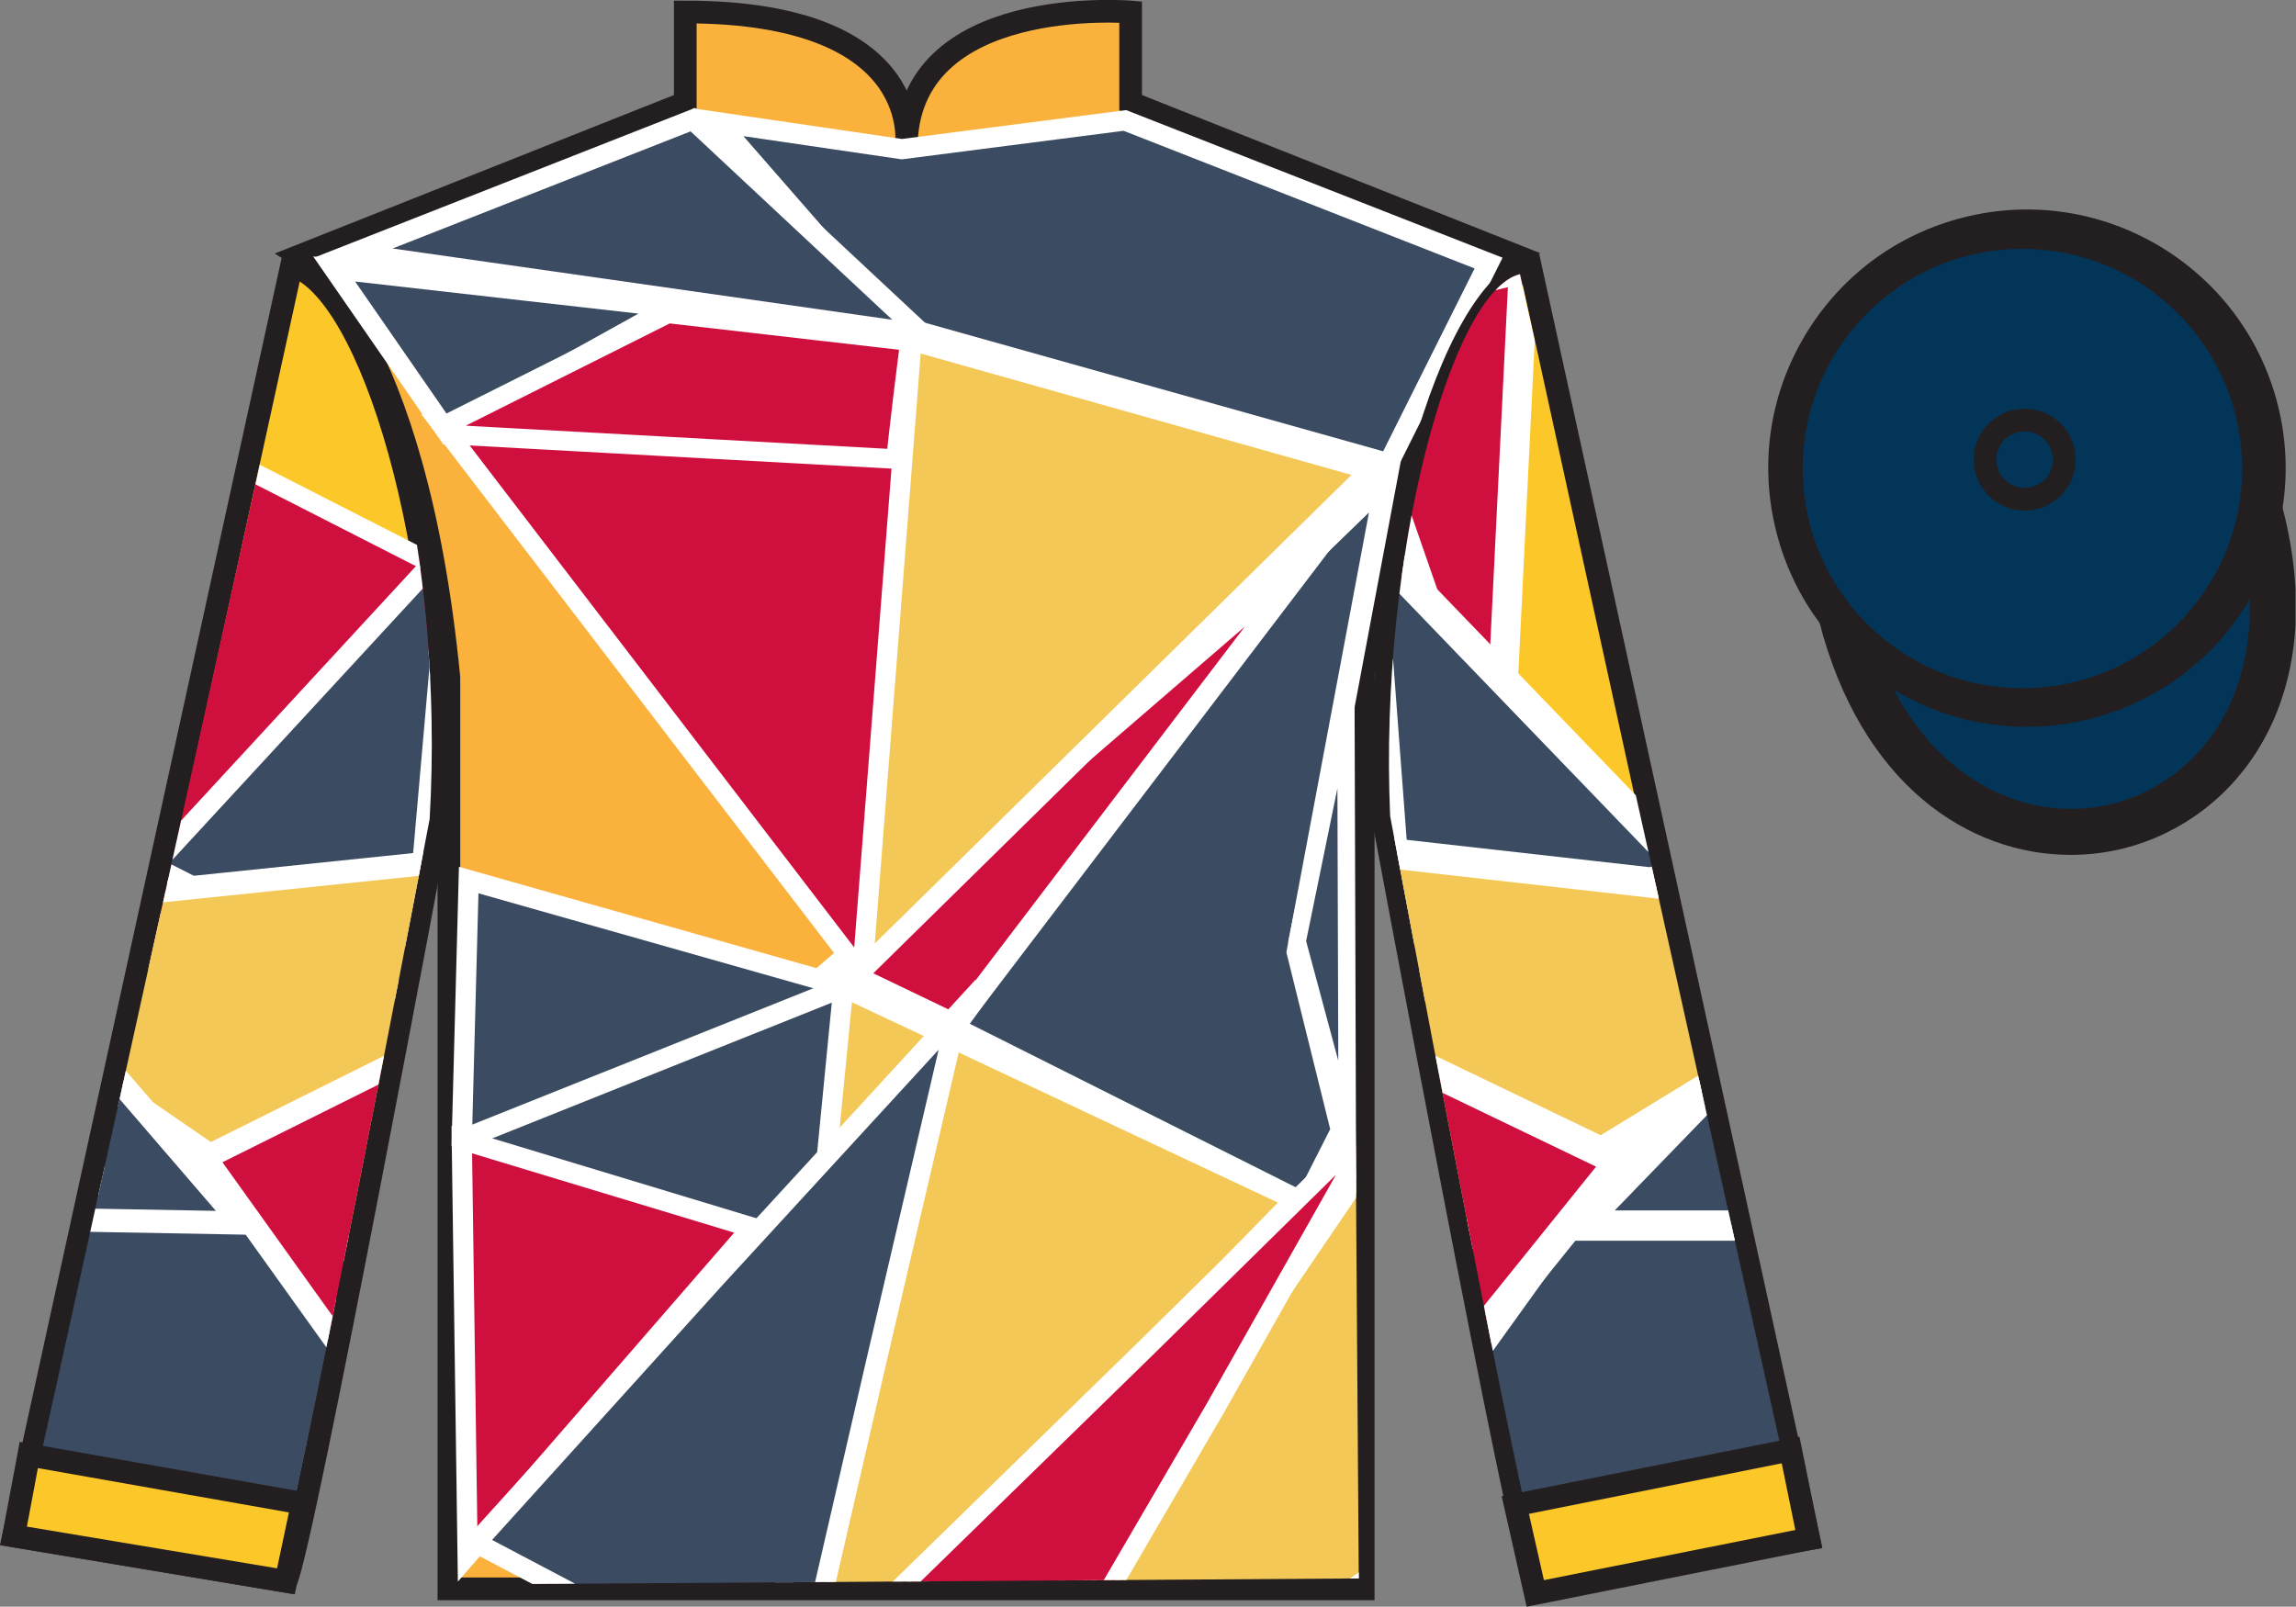 <?xml version="1.0" encoding="UTF-8"?>
<svg xmlns="http://www.w3.org/2000/svg" xmlns:xlink="http://www.w3.org/1999/xlink" width="98.72pt" height="69.09pt" viewBox="0 0 98.72 69.09" version="1.1">
<rect x="0" y="0" width="98.72" height="69.09" fill="#808080" stroke="none"/>
<defs>
<clipPath id="clip1">
  <path d="M 0 69.09 L 98.699 69.09 L 98.699 -0.004 L 0 -0.004 L 0 69.09 Z M 0 69.09 "/>
</clipPath>
<clipPath id="clip2">
  <path d="M 11.797 68.039 C 11.934 67.758 12.27 66.344 12.723 64.25 C 14.598 55.582 18.473 35.223 18.473 35.223 C 19.129 24.016 16.184 12.496 13.051 11.461 L 3.863 53.047 L 2.125 60.914 L 1.027 65.891 L 11.797 68.039 Z M 11.797 68.039 "/>
</clipPath>
<clipPath id="clip3">
  <path d="M 0 69.09 L 0 -0.012 L 98.699 -0.012 L 98.699 69.09 L 0 69.09 Z M 0 69.09 "/>
</clipPath>
<clipPath id="clip4">
  <path d="M 66.301 67.656 C 65.566 66.195 59.773 35.094 59.773 35.094 C 59.285 23.871 62.402 12.512 65.352 11.789 L 77.344 65.723 L 66.301 67.656 Z M 66.301 67.656 "/>
</clipPath>
<clipPath id="clip5">
  <path d="M 0 69.09 L 0 -0.012 L 98.699 -0.012 L 98.699 69.09 L 0 69.09 Z M 0 69.09 "/>
</clipPath>
<clipPath id="clip6">
  <path d="M 12.883 11.25 C 12.883 11.25 17.805 14.363 19.355 29.211 C 19.707 29.348 24.633 44.793 19.633 68.137 L 58.422 67.875 L 58.145 28.785 C 58.145 28.785 59.801 14.215 64.555 10.867 L 48.129 4.449 L 48.102 0.57 C 48.102 0.57 38.566 -0.168 38.613 6.457 C 38.613 6.457 39.547 0.633 29.191 0.711 L 29.219 4.586 L 12.883 11.25 Z M 12.883 11.25 "/>
</clipPath>
<clipPath id="clip7">
  <path d="M 0 69.09 L 0 -0.012 L 98.699 -0.012 L 98.699 69.09 L 0 69.09 Z M 0 69.09 "/>
</clipPath>
</defs>
<g id="surface0">
<g clip-path="url(#clip1)" clip-rule="nonzero">
<path style=" stroke:none;fill-rule:nonzero;fill:rgb(23.36%,29.335%,37.929%);fill-opacity:1;" d="M 36.172 41.707 C 36.172 41.762 17.164 17.746 17.164 17.746 L 19.492 37.27 L 36.516 42.59 L 36.172 41.707 "/>
<path style="fill:none;stroke-width:8.687;stroke-linecap:butt;stroke-linejoin:miter;stroke:rgb(100%,100%,100%);stroke-opacity:1;stroke-miterlimit:10;" d="M 361.719 273.83 C 361.719 273.283 171.641 513.439 171.641 513.439 L 194.922 318.205 L 365.156 265.002 L 361.719 273.83 Z M 361.719 273.83 " transform="matrix(0.1,0,0,-0.1,0,69.09)"/>
<path style=" stroke:none;fill-rule:nonzero;fill:rgb(98.576%,78.399%,16.048%);fill-opacity:1;" d="M 12.293 68 C 13.027 66.535 18.879 35.07 18.879 35.07 C 19.367 23.852 15.953 12.387 12.539 11.41 L 0.586 66.047 L 12.293 68 "/>
<path style="fill:none;stroke-width:9.757;stroke-linecap:butt;stroke-linejoin:miter;stroke:rgb(13.73%,12.16%,12.549%);stroke-opacity:1;stroke-miterlimit:4;" d="M 122.93 10.9 C 130.273 25.548 188.789 340.197 188.789 340.197 C 193.672 452.384 159.531 567.033 125.391 576.798 L 5.859 30.431 L 122.93 10.9 Z M 122.93 10.9 " transform="matrix(0.1,0,0,-0.1,0,69.09)"/>
<path style=" stroke:none;fill-rule:nonzero;fill:rgb(97.855%,69.792%,23.972%);fill-opacity:1;" d="M 12.879 11.004 C 12.879 11.004 17.84 14.176 19.301 29.137 C 19.301 29.137 19.301 43.77 19.301 68.324 L 58.613 68.324 L 58.613 28.973 C 58.613 28.973 60.363 14.336 65.199 11.004 L 48.613 4.418 L 48.613 0.516 C 48.613 0.516 38.965 -0.297 38.965 6.371 C 38.965 6.371 39.953 0.516 29.465 0.516 L 29.465 4.418 L 12.879 11.004 "/>
<path style="fill:none;stroke-width:9.757;stroke-linecap:butt;stroke-linejoin:miter;stroke:rgb(13.73%,12.16%,12.549%);stroke-opacity:1;stroke-miterlimit:4;" d="M 128.789 580.861 C 128.789 580.861 178.398 549.142 193.008 399.533 C 193.008 399.533 193.008 253.205 193.008 7.658 L 586.133 7.658 L 586.133 401.173 C 586.133 401.173 603.633 547.541 651.992 580.861 L 486.133 646.72 L 486.133 685.744 C 486.133 685.744 389.648 693.869 389.648 627.189 C 389.648 627.189 399.531 685.744 294.648 685.744 L 294.648 646.72 L 128.789 580.861 Z M 128.789 580.861 " transform="matrix(0.1,0,0,-0.1,0,69.09)"/>
<path style=" stroke:none;fill-rule:nonzero;fill:rgb(23.36%,29.335%,37.929%);fill-opacity:1;" d="M 30.863 5.254 L 38.777 6.414 L 48.367 5.18 L 64.004 11.312 L 59.699 19.922 L 38.461 13.961 L 30.863 5.254 "/>
<path style="fill:none;stroke-width:8.687;stroke-linecap:butt;stroke-linejoin:miter;stroke:rgb(100%,100%,100%);stroke-opacity:1;stroke-miterlimit:10;" d="M 308.633 638.361 L 387.773 626.759 L 483.672 639.103 L 640.039 577.775 L 596.992 491.681 L 384.609 551.291 L 308.633 638.361 Z M 308.633 638.361 " transform="matrix(0.1,0,0,-0.1,0,69.09)"/>
<path style=" stroke:none;fill-rule:nonzero;fill:rgb(23.36%,29.335%,37.929%);fill-opacity:1;" d="M 32.246 54.34 L 19.855 49.008 L 20.152 37.844 L 36.887 42.59 L 36.113 49.922 L 32.246 54.34 "/>
<path style="fill:none;stroke-width:8.687;stroke-linecap:butt;stroke-linejoin:miter;stroke:rgb(100%,100%,100%);stroke-opacity:1;stroke-miterlimit:10;" d="M 322.461 147.502 L 198.555 200.822 L 201.523 312.462 L 368.867 265.002 L 361.133 191.681 L 322.461 147.502 Z M 322.461 147.502 " transform="matrix(0.1,0,0,-0.1,0,69.09)"/>
<path style=" stroke:none;fill-rule:nonzero;fill:rgb(80.925%,6.065%,24.134%);fill-opacity:1;" d="M 19.855 49.008 L 32.336 52.785 L 20.105 66.867 L 19.855 49.008 "/>
<path style="fill:none;stroke-width:8.687;stroke-linecap:butt;stroke-linejoin:miter;stroke:rgb(100%,100%,100%);stroke-opacity:1;stroke-miterlimit:10;" d="M 198.555 200.822 L 323.359 163.048 L 201.055 22.228 L 198.555 200.822 Z M 198.555 200.822 " transform="matrix(0.1,0,0,-0.1,0,69.09)"/>
</g>
<g clip-path="url(#clip2)" clip-rule="nonzero">
<path style=" stroke:none;fill-rule:nonzero;fill:rgb(80.925%,6.065%,24.134%);fill-opacity:1;" d="M 5.863 17.746 L 21.285 25.613 L 6.566 40.887 L 5.863 17.746 "/>
<path style="fill:none;stroke-width:8.347;stroke-linecap:butt;stroke-linejoin:miter;stroke:rgb(100%,100%,100%);stroke-opacity:1;stroke-miterlimit:10;" d="M 58.633 513.439 L 212.852 434.767 L 65.664 282.033 L 58.633 513.439 Z M 58.633 513.439 " transform="matrix(0.1,0,0,-0.1,0,69.09)"/>
<path style=" stroke:none;fill-rule:nonzero;fill:rgb(23.36%,29.335%,37.929%);fill-opacity:1;" d="M 12.109 40.066 L 6.566 37.25 L 12.969 30.312 L 19.367 23.379 L 18.512 33.129 L 17.656 42.879 L 12.109 40.066 "/>
<path style="fill:none;stroke-width:8.687;stroke-linecap:butt;stroke-linejoin:miter;stroke:rgb(100%,100%,100%);stroke-opacity:1;stroke-miterlimit:10;" d="M 121.094 290.236 L 65.664 318.4 L 129.688 387.775 L 193.672 457.111 L 185.117 359.611 L 176.562 262.111 L 121.094 290.236 Z M 121.094 290.236 " transform="matrix(0.1,0,0,-0.1,0,69.09)"/>
<path style=" stroke:none;fill-rule:nonzero;fill:rgb(95.291%,78.474%,33.991%);fill-opacity:1;" d="M 22.77 46.973 L 20.406 57.527 L 7.395 48.566 L -5.617 39.605 L 9.758 38.016 L 25.129 36.422 L 22.77 46.973 "/>
<path style="fill:none;stroke-width:10;stroke-linecap:butt;stroke-linejoin:miter;stroke:rgb(100%,100%,100%);stroke-opacity:1;stroke-miterlimit:10;" d="M 227.695 221.173 L 204.062 115.627 L 73.945 205.236 L -56.172 294.845 L 97.578 310.744 L 251.289 326.681 L 227.695 221.173 Z M 227.695 221.173 " transform="matrix(0.1,0,0,-0.1,0,69.09)"/>
<path style=" stroke:none;fill-rule:nonzero;fill:rgb(23.36%,29.335%,37.929%);fill-opacity:1;" d="M -24.238 66.172 C -23.945 65.711 -11.125 50.508 -11.125 50.508 L 10.527 50.898 L 20.785 66.984 L -24.238 66.172 "/>
<path style="fill:none;stroke-width:12.52;stroke-linecap:butt;stroke-linejoin:miter;stroke:rgb(100%,100%,100%);stroke-opacity:1;stroke-miterlimit:10;" d="M -242.383 29.181 C -239.453 33.791 -111.25 185.822 -111.25 185.822 L 105.273 181.916 L 207.852 21.056 L -242.383 29.181 Z M -242.383 29.181 " transform="matrix(0.1,0,0,-0.1,0,69.09)"/>
<path style=" stroke:none;fill-rule:nonzero;fill:rgb(23.36%,29.335%,37.929%);fill-opacity:1;" d="M -9.984 52.219 L -8.035 31.199 L 10.391 52.59 L -9.984 52.219 "/>
<path style="fill:none;stroke-width:10;stroke-linecap:butt;stroke-linejoin:miter;stroke:rgb(100%,100%,100%);stroke-opacity:1;stroke-miterlimit:10;" d="M -99.844 168.713 L -80.352 378.908 L 103.906 165.002 L -99.844 168.713 Z M -99.844 168.713 " transform="matrix(0.1,0,0,-0.1,0,69.09)"/>
<path style=" stroke:none;fill-rule:nonzero;fill:rgb(80.925%,6.065%,24.134%);fill-opacity:1;" d="M 13.129 55.816 L 8.816 49.793 L 22.863 42.797 L 36.914 35.801 L 27.18 48.82 L 17.445 61.84 L 13.129 55.816 "/>
<path style="fill:none;stroke-width:10;stroke-linecap:butt;stroke-linejoin:miter;stroke:rgb(100%,100%,100%);stroke-opacity:1;stroke-miterlimit:10;" d="M 131.289 132.736 L 88.164 192.97 L 228.633 262.931 L 369.141 332.892 L 271.797 202.697 L 174.453 72.502 L 131.289 132.736 Z M 131.289 132.736 " transform="matrix(0.1,0,0,-0.1,0,69.09)"/>
</g>
<g clip-path="url(#clip3)" clip-rule="nonzero">
<path style=" stroke:none;fill-rule:nonzero;fill:rgb(98.576%,78.399%,16.048%);fill-opacity:1;" d="M 66.059 68.125 C 65.328 66.66 59.473 35.195 59.473 35.195 C 58.988 23.977 62.402 12.512 65.816 11.535 L 77.77 66.176 L 66.059 68.125 "/>
<path style="fill:none;stroke-width:9.757;stroke-linecap:butt;stroke-linejoin:miter;stroke:rgb(13.73%,12.16%,12.549%);stroke-opacity:1;stroke-miterlimit:4;" d="M 660.586 9.65 C 653.281 24.298 594.727 338.947 594.727 338.947 C 589.883 451.134 624.023 565.783 658.164 575.548 L 777.695 29.142 L 660.586 9.65 Z M 660.586 9.65 " transform="matrix(0.1,0,0,-0.1,0,69.09)"/>
</g>
<g clip-path="url(#clip4)" clip-rule="nonzero">
<path style=" stroke:none;fill-rule:nonzero;fill:rgb(80.925%,6.065%,24.134%);fill-opacity:1;" d="M 65.508 11.535 L 57.043 13.59 L 64.367 34.66 L 65.508 11.535 "/>
<path style="fill:none;stroke-width:12.661;stroke-linecap:butt;stroke-linejoin:miter;stroke:rgb(100%,100%,100%);stroke-opacity:1;stroke-miterlimit:10;" d="M 655.078 575.548 L 570.43 555.002 L 643.672 344.298 L 655.078 575.548 Z M 655.078 575.548 " transform="matrix(0.1,0,0,-0.1,0,69.09)"/>
<path style=" stroke:none;fill-rule:nonzero;fill:rgb(23.36%,29.335%,37.929%);fill-opacity:1;" d="M 66.391 40.047 L 72.449 37.332 L 65.652 30.281 L 58.859 23.23 L 59.594 32.996 L 60.332 42.762 L 66.391 40.047 "/>
<path style="fill:none;stroke-width:13.031;stroke-linecap:butt;stroke-linejoin:miter;stroke:rgb(100%,100%,100%);stroke-opacity:1;stroke-miterlimit:10;" d="M 663.906 290.431 L 724.492 317.58 L 656.523 388.087 L 588.594 458.595 L 595.938 360.939 L 603.32 263.283 L 663.906 290.431 Z M 663.906 290.431 " transform="matrix(0.1,0,0,-0.1,0,69.09)"/>
<path style=" stroke:none;fill-rule:nonzero;fill:rgb(95.291%,78.474%,33.991%);fill-opacity:1;" d="M 54.328 46.406 L 56.68 57.004 L 70.949 48.281 L 85.219 39.559 L 68.598 37.684 L 51.98 35.812 L 54.328 46.406 "/>
<path style="fill:none;stroke-width:13.031;stroke-linecap:butt;stroke-linejoin:miter;stroke:rgb(100%,100%,100%);stroke-opacity:1;stroke-miterlimit:10;" d="M 543.281 226.838 L 566.797 120.861 L 709.492 208.088 L 852.188 295.314 L 685.977 314.064 L 519.805 332.775 L 543.281 226.838 Z M 543.281 226.838 " transform="matrix(0.1,0,0,-0.1,0,69.09)"/>
<path style=" stroke:none;fill-rule:nonzero;fill:rgb(23.36%,29.335%,37.929%);fill-opacity:1;" d="M 104.629 68.578 C 104.316 68.113 90.734 52.68 90.734 52.68 L 67.273 52.68 L 55.852 68.578 L 104.629 68.578 "/>
<path style="fill:none;stroke-width:13.031;stroke-linecap:butt;stroke-linejoin:miter;stroke:rgb(100%,100%,100%);stroke-opacity:1;stroke-miterlimit:10;" d="M 1046.289 5.119 C 1043.164 9.767 907.344 164.103 907.344 164.103 L 672.734 164.103 L 558.516 5.119 L 1046.289 5.119 Z M 1046.289 5.119 " transform="matrix(0.1,0,0,-0.1,0,69.09)"/>
<path style=" stroke:none;fill-rule:nonzero;fill:rgb(23.36%,29.335%,37.929%);fill-opacity:1;" d="M 89.965 52.703 L 88.266 31.652 L 67.891 52.703 L 89.965 52.703 "/>
<path style="fill:none;stroke-width:13.031;stroke-linecap:butt;stroke-linejoin:miter;stroke:rgb(100%,100%,100%);stroke-opacity:1;stroke-miterlimit:10;" d="M 899.648 163.869 L 882.656 374.377 L 678.906 163.869 L 899.648 163.869 Z M 899.648 163.869 " transform="matrix(0.1,0,0,-0.1,0,69.09)"/>
<path style=" stroke:none;fill-rule:nonzero;fill:rgb(80.925%,6.065%,24.134%);fill-opacity:1;" d="M 64.859 55.883 L 69.648 49.938 L 54.57 42.688 L 39.492 35.441 L 49.781 48.633 L 60.066 61.828 L 64.859 55.883 "/>
<path style="fill:none;stroke-width:13.031;stroke-linecap:butt;stroke-linejoin:miter;stroke:rgb(100%,100%,100%);stroke-opacity:1;stroke-miterlimit:10;" d="M 648.594 132.072 L 696.484 191.525 L 545.703 264.025 L 394.922 336.486 L 497.812 204.572 L 600.664 72.619 L 648.594 132.072 Z M 648.594 132.072 " transform="matrix(0.1,0,0,-0.1,0,69.09)"/>
</g>
<g clip-path="url(#clip5)" clip-rule="nonzero">
<path style=" stroke:none;fill-rule:nonzero;fill:rgb(23.36%,29.335%,37.929%);fill-opacity:1;" d="M 57.691 48.613 L 56.09 51.77 L 40.992 44.195 L 54.445 25.66 L 59.594 20.676 L 55.789 40.938 L 57.691 48.613 "/>
<path style="fill:none;stroke-width:9.383;stroke-linecap:butt;stroke-linejoin:miter;stroke:rgb(100%,100%,100%);stroke-opacity:1;stroke-miterlimit:10;" d="M 576.914 204.767 L 560.898 173.205 L 409.922 248.947 L 544.453 434.298 L 595.938 484.142 L 557.891 281.525 L 576.914 204.767 Z M 576.914 204.767 " transform="matrix(0.1,0,0,-0.1,0,69.09)"/>
<path style=" stroke:none;fill-rule:nonzero;fill:rgb(80.925%,6.065%,24.134%);fill-opacity:1;" d="M 35.887 41.562 L 56.539 23.738 L 41.074 44.055 L 35.887 41.562 "/>
<path style="fill:none;stroke-width:9.139;stroke-linecap:butt;stroke-linejoin:miter;stroke:rgb(100%,100%,100%);stroke-opacity:1;stroke-miterlimit:10;" d="M 358.867 275.275 L 565.391 453.517 L 410.742 250.353 L 358.867 275.275 Z M 358.867 275.275 " transform="matrix(0.1,0,0,-0.1,0,69.09)"/>
<path style=" stroke:none;fill-rule:nonzero;fill:rgb(80.925%,6.065%,24.134%);fill-opacity:1;" d="M 18.992 18.273 L 59.02 20.781 L 36.715 41.41 L 18.992 18.273 "/>
<path style="fill:none;stroke-width:8.336;stroke-linecap:butt;stroke-linejoin:miter;stroke:rgb(100%,100%,100%);stroke-opacity:1;stroke-miterlimit:10;" d="M 189.922 508.166 L 590.195 483.087 L 367.148 276.798 L 189.922 508.166 Z M 189.922 508.166 " transform="matrix(0.1,0,0,-0.1,0,69.09)"/>
<path style=" stroke:none;fill-rule:nonzero;fill:rgb(95.291%,78.474%,33.991%);fill-opacity:1;" d="M 39.195 14.641 L 37.09 41.695 L 58.945 20.207 L 39.195 14.641 "/>
<path style="fill:none;stroke-width:8.687;stroke-linecap:butt;stroke-linejoin:miter;stroke:rgb(100%,100%,100%);stroke-opacity:1;stroke-miterlimit:10;" d="M 391.953 544.494 L 370.898 273.947 L 589.453 488.83 L 391.953 544.494 Z M 391.953 544.494 " transform="matrix(0.1,0,0,-0.1,0,69.09)"/>
<path style=" stroke:none;fill-rule:nonzero;fill:rgb(23.36%,29.335%,37.929%);fill-opacity:1;" d="M 15.191 10.883 L 39.668 14.375 L 29.789 5.145 L 15.191 10.883 "/>
<path style="fill:none;stroke-width:8.687;stroke-linecap:butt;stroke-linejoin:miter;stroke:rgb(100%,100%,100%);stroke-opacity:1;stroke-miterlimit:10;" d="M 151.914 582.072 L 396.68 547.15 L 297.891 639.455 L 151.914 582.072 Z M 151.914 582.072 " transform="matrix(0.1,0,0,-0.1,0,69.09)"/>
<path style=" stroke:none;fill-rule:nonzero;fill:rgb(23.36%,29.335%,37.929%);fill-opacity:1;" d="M 19.207 18.559 L 28.848 13.207 L 14.367 11.566 L 19.207 18.559 "/>
<path style="fill:none;stroke-width:8.687;stroke-linecap:butt;stroke-linejoin:miter;stroke:rgb(100%,100%,100%);stroke-opacity:1;stroke-miterlimit:10;" d="M 192.07 505.314 L 288.477 558.83 L 143.672 575.236 L 192.07 505.314 Z M 192.07 505.314 " transform="matrix(0.1,0,0,-0.1,0,69.09)"/>
<path style=" stroke:none;fill-rule:nonzero;fill:rgb(80.925%,6.065%,24.134%);fill-opacity:1;" d="M 38.539 19.742 C 38.52 19.461 39.125 14.672 39.125 14.672 L 28.719 13.477 L 19.473 18.113 C 19.426 18.23 19.375 18.348 19.328 18.465 C 19.422 18.543 19.52 18.625 19.613 18.703 L 38.539 19.742 "/>
<path style="fill:none;stroke-width:8.405;stroke-linecap:butt;stroke-linejoin:miter;stroke:rgb(100%,100%,100%);stroke-opacity:1;stroke-miterlimit:10;" d="M 385.391 493.478 C 385.195 496.291 391.25 544.181 391.25 544.181 L 287.188 556.134 L 194.727 509.767 C 194.258 508.595 193.75 507.423 193.281 506.252 C 194.219 505.47 195.195 504.65 196.133 503.869 L 385.391 493.478 Z M 385.391 493.478 " transform="matrix(0.1,0,0,-0.1,0,69.09)"/>
</g>
<g clip-path="url(#clip6)" clip-rule="nonzero">
<path style=" stroke:none;fill-rule:nonzero;fill:rgb(95.291%,78.474%,33.991%);fill-opacity:1;" d="M 82.91 51.902 C 81.211 52.438 34.984 84.648 34.984 84.648 L 62.957 43.523 L 82.91 51.902 "/>
<path style="fill:none;stroke-width:12.906;stroke-linecap:butt;stroke-linejoin:miter;stroke:rgb(100%,100%,100%);stroke-opacity:1;stroke-miterlimit:10;" d="M 829.102 171.877 C 812.109 166.525 349.844 -155.584 349.844 -155.584 L 629.57 255.666 L 829.102 171.877 Z M 829.102 171.877 " transform="matrix(0.1,0,0,-0.1,0,69.09)"/>
<path style=" stroke:none;fill-rule:nonzero;fill:rgb(95.291%,78.474%,33.991%);fill-opacity:1;" d="M 45.969 47.016 L 55.676 51.582 L 44.398 63.117 L 33.117 74.652 L 34.688 58.551 L 36.262 42.449 L 45.969 47.016 "/>
<path style="fill:none;stroke-width:8.604;stroke-linecap:butt;stroke-linejoin:miter;stroke:rgb(100%,100%,100%);stroke-opacity:1;stroke-miterlimit:10;" d="M 459.688 220.744 L 556.758 175.08 L 443.984 59.728 L 331.172 -55.623 L 346.875 105.392 L 362.617 266.408 L 459.688 220.744 Z M 459.688 220.744 " transform="matrix(0.1,0,0,-0.1,0,69.09)"/>
<path style=" stroke:none;fill-rule:nonzero;fill:rgb(23.36%,29.335%,37.929%);fill-opacity:1;" d="M 27.336 69.969 L 20.461 66.344 L 30.809 54.898 L 41.156 43.629 L 37.684 58.52 L 34.211 73.594 L 27.336 69.969 "/>
<path style="fill:none;stroke-width:8.687;stroke-linecap:butt;stroke-linejoin:miter;stroke:rgb(100%,100%,100%);stroke-opacity:1;stroke-miterlimit:10;" d="M 273.359 -8.787 L 204.609 27.462 L 308.086 141.916 L 411.562 254.611 L 376.836 105.705 L 342.109 -45.038 L 273.359 -8.787 Z M 273.359 -8.787 " transform="matrix(0.1,0,0,-0.1,0,69.09)"/>
<path style=" stroke:none;fill-rule:nonzero;fill:rgb(80.925%,6.065%,24.134%);fill-opacity:1;" d="M 41.703 70.852 L 38.59 68.395 L 49.137 58.105 L 59.266 48.137 L 52.25 60.562 L 44.812 73.309 L 41.703 70.852 "/>
<path style="fill:none;stroke-width:8.345;stroke-linecap:butt;stroke-linejoin:miter;stroke:rgb(100%,100%,100%);stroke-opacity:1;stroke-miterlimit:10;" d="M 417.031 -17.616 L 385.898 6.955 L 491.367 109.845 L 592.656 209.533 L 522.5 85.275 L 448.125 -42.186 L 417.031 -17.616 Z M 417.031 -17.616 " transform="matrix(0.1,0,0,-0.1,0,69.09)"/>
</g>
<g clip-path="url(#clip7)" clip-rule="nonzero">
<path style=" stroke:none;fill-rule:nonzero;fill:rgb(98.576%,78.399%,16.048%);fill-opacity:1;" d="M 65.152 64.719 L 76.988 62.352 L 77.77 66.176 L 66.012 68.52 L 65.152 64.719 "/>
<path style="fill:none;stroke-width:9.757;stroke-linecap:butt;stroke-linejoin:miter;stroke:rgb(13.73%,12.16%,12.549%);stroke-opacity:1;stroke-miterlimit:4;" d="M 651.523 43.712 L 769.883 67.384 L 777.695 29.142 L 660.117 5.705 L 651.523 43.712 Z M 651.523 43.712 " transform="matrix(0.1,0,0,-0.1,0,69.09)"/>
<path style=" stroke:none;fill-rule:nonzero;fill:rgb(98.576%,78.399%,16.048%);fill-opacity:1;" d="M 0.586 66.047 L 1.238 62.566 L 13.004 64.645 L 12.293 68 L 0.586 66.047 "/>
<path style="fill:none;stroke-width:9.757;stroke-linecap:butt;stroke-linejoin:miter;stroke:rgb(13.73%,12.16%,12.549%);stroke-opacity:1;stroke-miterlimit:4;" d="M 5.859 30.431 L 12.383 65.236 L 130.039 44.455 L 122.93 10.9 L 5.859 30.431 Z M 5.859 30.431 " transform="matrix(0.1,0,0,-0.1,0,69.09)"/>
<path style="fill-rule:nonzero;fill:rgb(1.442%,20.818%,34.409%);fill-opacity:1;stroke-width:10;stroke-linecap:butt;stroke-linejoin:miter;stroke:rgb(13.73%,12.16%,12.549%);stroke-opacity:1;stroke-miterlimit:10;" d="M 791.602 426.72 C 830.352 274.884 1009.805 321.291 971.992 469.611 " transform="matrix(0.1,0,0,-0.1,0,69.09)"/>
<path style=" stroke:none;fill-rule:nonzero;fill:rgb(1.442%,20.818%,34.409%);fill-opacity:1;" d="M 89.031 36.262 C 84.926 36.262 80.449 33.441 78.688 26.539 L 79.633 26.297 C 81.551 33.809 86.859 36.094 90.984 35.043 C 95.055 34.004 98.59 29.559 96.727 22.25 L 97.672 22.008 C 99.703 29.965 95.754 34.832 91.227 35.988 C 90.52 36.168 89.781 36.262 89.031 36.262 "/>
<path style="fill:none;stroke-width:10;stroke-linecap:butt;stroke-linejoin:miter;stroke:rgb(13.73%,12.16%,12.549%);stroke-opacity:1;stroke-miterlimit:10;" d="M 890.312 328.283 C 849.258 328.283 804.492 356.486 786.875 425.509 L 796.328 427.931 C 815.508 352.814 868.594 329.962 909.844 340.47 C 950.547 350.861 985.898 395.314 967.266 468.4 L 976.719 470.822 C 997.031 391.252 957.539 342.58 912.266 331.017 C 905.195 329.22 897.812 328.283 890.312 328.283 Z M 890.312 328.283 " transform="matrix(0.1,0,0,-0.1,0,69.09)"/>
<path style=" stroke:none;fill-rule:nonzero;fill:rgb(1.442%,20.818%,34.409%);fill-opacity:1;" d="M 89.66 29.949 C 95.082 28.566 98.355 23.047 96.973 17.625 C 95.59 12.203 90.07 8.926 84.648 10.312 C 79.227 11.695 75.953 17.211 77.336 22.637 C 78.719 28.059 84.234 31.332 89.66 29.949 "/>
<path style="fill:none;stroke-width:10;stroke-linecap:butt;stroke-linejoin:miter;stroke:rgb(13.73%,12.16%,12.549%);stroke-opacity:1;stroke-miterlimit:10;" d="M 896.602 391.408 C 950.82 405.236 983.555 460.431 969.727 514.65 C 955.898 568.869 900.703 601.642 846.484 587.775 C 792.266 573.947 759.531 518.791 773.359 464.533 C 787.188 410.314 842.344 377.58 896.602 391.408 Z M 896.602 391.408 " transform="matrix(0.1,0,0,-0.1,0,69.09)"/>
<path style=" stroke:none;fill-rule:nonzero;fill:rgb(1.442%,20.818%,34.409%);fill-opacity:1;" d="M 87.152 10.484 C 86.363 10.484 85.566 10.582 84.77 10.785 C 82.273 11.422 80.172 12.992 78.859 15.207 C 77.543 17.422 77.172 20.02 77.809 22.516 C 78.445 25.012 80.016 27.109 82.23 28.426 C 84.445 29.738 87.043 30.113 89.539 29.477 L 89.539 29.477 C 94.691 28.16 97.812 22.898 96.5 17.746 C 95.387 13.391 91.453 10.484 87.152 10.484 Z M 87.137 30.754 C 85.25 30.754 83.395 30.25 81.734 29.266 C 79.293 27.816 77.562 25.504 76.863 22.758 C 76.16 20.008 76.57 17.148 78.02 14.711 C 79.469 12.27 81.777 10.539 84.527 9.84 C 90.203 8.391 95.996 11.828 97.445 17.504 C 98.895 23.18 95.453 28.973 89.781 30.422 C 88.902 30.645 88.016 30.754 87.137 30.754 "/>
<path style="fill:none;stroke-width:10;stroke-linecap:butt;stroke-linejoin:miter;stroke:rgb(13.73%,12.16%,12.549%);stroke-opacity:1;stroke-miterlimit:10;" d="M 871.523 586.056 C 863.633 586.056 855.664 585.08 847.695 583.048 C 822.734 576.681 801.719 560.978 788.594 538.83 C 775.43 516.681 771.719 490.705 778.086 465.744 C 784.453 440.783 800.156 419.806 822.305 406.642 C 844.453 393.517 870.43 389.767 895.391 396.134 L 895.391 396.134 C 946.914 409.298 978.125 461.916 965 513.439 C 953.867 556.994 914.531 586.056 871.523 586.056 Z M 871.367 383.361 C 852.5 383.361 833.945 388.4 817.344 398.244 C 792.93 412.736 775.625 435.861 768.633 463.322 C 761.602 490.822 765.703 519.416 780.195 543.791 C 794.688 568.205 817.773 585.509 845.273 592.502 C 902.031 606.994 959.961 572.619 974.453 515.861 C 988.945 459.103 954.531 401.173 897.812 386.681 C 889.023 384.455 880.156 383.361 871.367 383.361 Z M 871.367 383.361 " transform="matrix(0.1,0,0,-0.1,0,69.09)"/>
<path style=" stroke:none;fill-rule:nonzero;fill:rgb(1.442%,20.818%,34.409%);fill-opacity:1;" d="M 87.555 21.77 C 88.469 21.535 89.02 20.609 88.785 19.699 C 88.551 18.785 87.625 18.234 86.715 18.469 C 85.801 18.699 85.254 19.629 85.484 20.539 C 85.719 21.453 86.645 22 87.555 21.77 "/>
<path style="fill:none;stroke-width:10;stroke-linecap:butt;stroke-linejoin:miter;stroke:rgb(13.73%,12.16%,12.549%);stroke-opacity:1;stroke-miterlimit:10;" d="M 875.547 473.205 C 884.688 475.548 890.195 484.806 887.852 493.908 C 885.508 503.048 876.25 508.556 867.148 506.212 C 858.008 503.908 852.539 494.611 854.844 485.509 C 857.188 476.369 866.445 470.9 875.547 473.205 Z M 875.547 473.205 " transform="matrix(0.1,0,0,-0.1,0,69.09)"/>
<path style=" stroke:none;fill-rule:nonzero;fill:rgb(1.442%,20.818%,34.409%);fill-opacity:1;" d="M 87.133 18.902 C 87.035 18.902 86.934 18.914 86.836 18.941 C 86.184 19.105 85.793 19.77 85.957 20.418 C 86.121 21.07 86.785 21.465 87.434 21.297 C 87.75 21.215 88.016 21.02 88.18 20.738 C 88.344 20.461 88.395 20.133 88.312 19.82 C 88.172 19.27 87.676 18.902 87.133 18.902 Z M 87.137 22.309 C 86.16 22.309 85.266 21.648 85.012 20.66 C 84.715 19.488 85.422 18.293 86.594 17.996 C 87.766 17.699 88.961 18.406 89.258 19.578 C 89.402 20.145 89.316 20.734 89.02 21.238 C 88.719 21.742 88.242 22.098 87.676 22.242 L 87.676 22.242 C 87.496 22.289 87.312 22.309 87.137 22.309 "/>
<path style="fill:none;stroke-width:10;stroke-linecap:butt;stroke-linejoin:miter;stroke:rgb(13.73%,12.16%,12.549%);stroke-opacity:1;stroke-miterlimit:10;" d="M 871.328 501.877 C 870.352 501.877 869.336 501.759 868.359 501.486 C 861.836 499.845 857.93 493.205 859.57 486.72 C 861.211 480.197 867.852 476.252 874.336 477.931 C 877.5 478.752 880.156 480.705 881.797 483.517 C 883.438 486.291 883.945 489.572 883.125 492.697 C 881.719 498.205 876.758 501.877 871.328 501.877 Z M 871.367 467.814 C 861.602 467.814 852.656 474.416 850.117 484.298 C 847.148 496.017 854.219 507.97 865.938 510.939 C 877.656 513.908 889.609 506.837 892.578 495.119 C 894.023 489.455 893.164 483.556 890.195 478.517 C 887.188 473.478 882.422 469.923 876.758 468.478 L 876.758 468.478 C 874.961 468.009 873.125 467.814 871.367 467.814 Z M 871.367 467.814 " transform="matrix(0.1,0,0,-0.1,0,69.09)"/>
<path style=" stroke:none;fill-rule:nonzero;fill:rgb(1.442%,20.818%,34.409%);fill-opacity:1;" d="M 96.902 20.148 C 96.902 25.641 92.449 30.094 86.957 30.094 C 81.465 30.094 77.012 25.641 77.012 20.148 C 77.012 14.656 81.465 10.203 86.957 10.203 C 92.449 10.203 96.902 14.656 96.902 20.148 "/>
<path style="fill:none;stroke-width:10;stroke-linecap:butt;stroke-linejoin:miter;stroke:rgb(13.73%,12.16%,12.549%);stroke-opacity:1;stroke-miterlimit:10;" d="M 969.023 489.416 C 969.023 434.494 924.492 389.962 869.57 389.962 C 814.648 389.962 770.117 434.494 770.117 489.416 C 770.117 544.337 814.648 588.869 869.57 588.869 C 924.492 588.869 969.023 544.337 969.023 489.416 Z M 969.023 489.416 " transform="matrix(0.1,0,0,-0.1,0,69.09)"/>
<path style=" stroke:none;fill-rule:nonzero;fill:rgb(1.442%,20.818%,34.409%);fill-opacity:1;" d="M 87.473 21.418 C 88.387 21.184 88.938 20.258 88.703 19.344 C 88.469 18.434 87.543 17.883 86.633 18.117 C 85.719 18.348 85.168 19.277 85.402 20.188 C 85.637 21.098 86.562 21.648 87.473 21.418 "/>
<path style="fill:none;stroke-width:9.757;stroke-linecap:butt;stroke-linejoin:miter;stroke:rgb(13.73%,12.16%,12.549%);stroke-opacity:1;stroke-miterlimit:4;" d="M 874.727 476.72 C 883.867 479.064 889.375 488.322 887.031 497.462 C 884.688 506.564 875.43 512.072 866.328 509.728 C 857.188 507.423 851.68 498.127 854.023 489.025 C 856.367 479.923 865.625 474.416 874.727 476.72 Z M 874.727 476.72 " transform="matrix(0.1,0,0,-0.1,0,69.09)"/>
<path style="fill-rule:nonzero;fill:rgb(23.36%,29.335%,37.929%);fill-opacity:1;stroke-width:8.687;stroke-linecap:butt;stroke-linejoin:miter;stroke:rgb(100%,100%,100%);stroke-opacity:1;stroke-miterlimit:10;" d="M 198.555 200.822 L 362.617 266.408 " transform="matrix(0.1,0,0,-0.1,0,69.09)"/>
<path style=" stroke:none;fill-rule:nonzero;fill:rgb(23.36%,29.335%,37.929%);fill-opacity:1;" d="M 57.867 30.262 L 57.926 48.484 L 55.773 40.48 L 57.867 30.262 "/>
<path style="fill:none;stroke-width:7.5;stroke-linecap:butt;stroke-linejoin:miter;stroke:rgb(100%,100%,100%);stroke-opacity:1;stroke-miterlimit:10;" d="M 578.672 388.283 L 579.258 206.056 L 557.734 286.095 L 578.672 388.283 Z M 578.672 388.283 " transform="matrix(0.1,0,0,-0.1,0,69.09)"/>
</g>
</g>
</svg>
